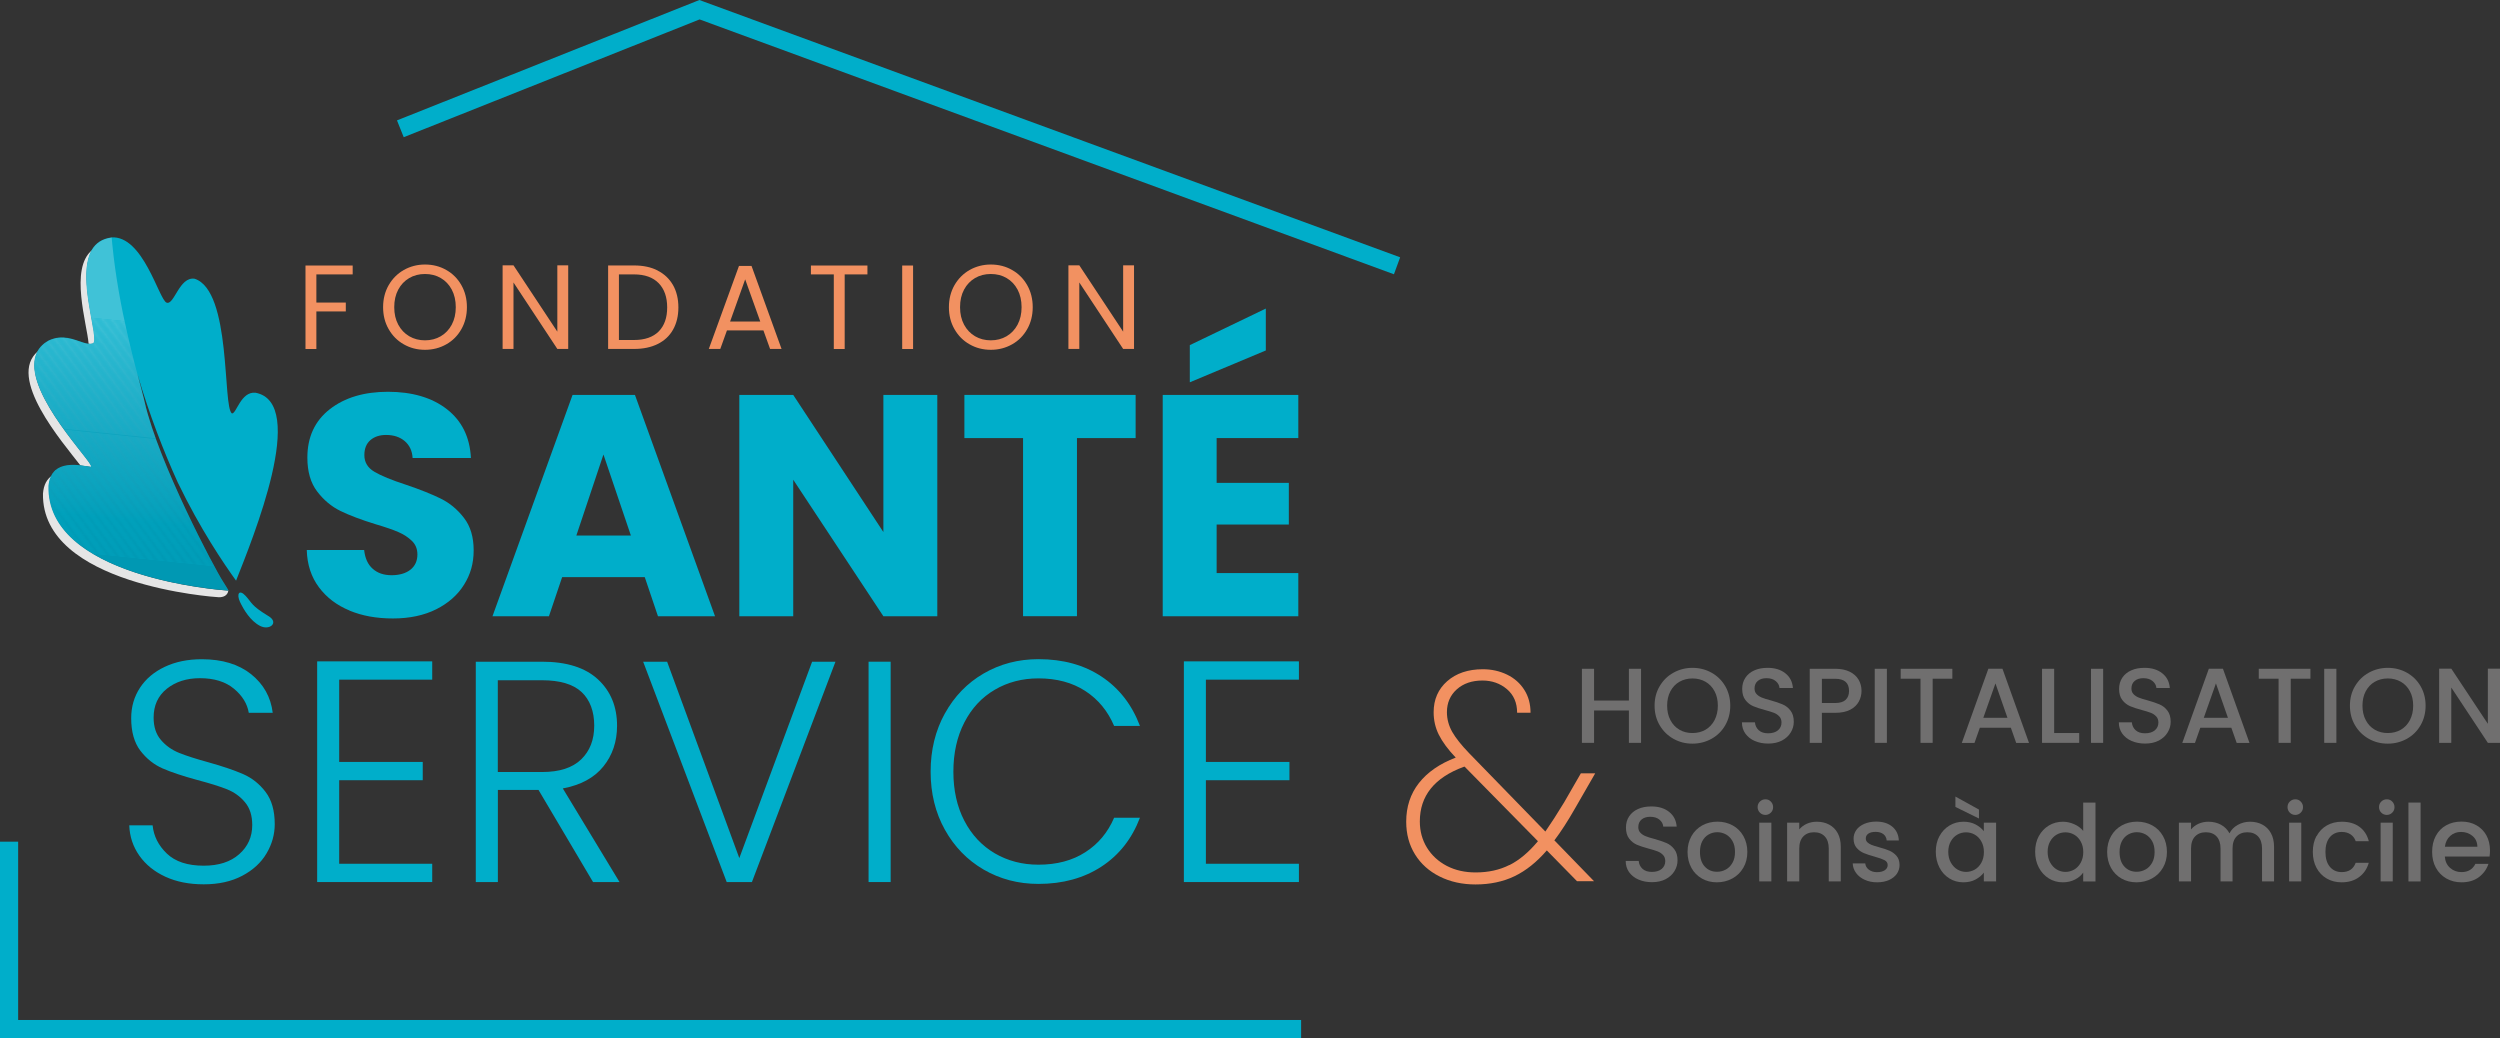 <svg xmlns="http://www.w3.org/2000/svg" xmlns:xlink="http://www.w3.org/1999/xlink" viewBox="0 0 374.64 155.56"><rect x="0" y="0" width="374.64" height="155.56" fill="#333333" stroke="none"/><defs><style>.cls-1{fill:none;}.cls-2{clip-path:url(#clippath);}.cls-3{fill:#f3f5f7;}.cls-4{fill:#f6f8fa;}.cls-5{fill:#f7f9fa;}.cls-6{fill:#f2f4f7;}.cls-7{fill:#f8fafb;}.cls-8{fill:#00576f;}.cls-9{fill:#005870;}.cls-10{fill:#00aeca;}.cls-11{fill:#005b73;}.cls-12{fill:#005b72;}.cls-13{fill:#005a72;}.cls-14{fill:#005d75;}.cls-15{fill:#005f77;}.cls-16{fill:#005e76;}.cls-17{fill:#005c73;}.cls-18{fill:#005c74;}.cls-19{fill:#00637b;}.cls-20{fill:#00657d;}.cls-21{fill:#00657c;}.cls-22{fill:#006077;}.cls-23{fill:#005a71;}.cls-24{fill:#005971;}.cls-25{fill:#006078;}.cls-26{fill:#00647b;}.cls-27{fill:#00647c;}.cls-28{fill:#006179;}.cls-29{fill:#00627a;}.cls-30{fill:#006279;}.cls-31{fill:#03667d;}.cls-32{fill:#688ea2;}.cls-33{fill:#698ea2;}.cls-34{fill:#668da1;}.cls-35{fill:#eef1f4;}.cls-36{fill:#ebeef2;}.cls-37{fill:#f29161;}.cls-38{fill:#eaedf1;}.cls-39{fill:#f4f6f8;}.cls-40{fill:#e6eaef;}.cls-41{fill:#f5f7f9;}.cls-42{fill:#fcfcfd;}.cls-43{fill:#e7ebf0;}.cls-44{fill:#e3e8ed;}.cls-45{fill:#e8ecf1;}.cls-46{fill:#edf0f4;}.cls-47{fill:#e2e7ec;}.cls-48{fill:#fff;}.cls-49{fill:#f0f3f6;}.cls-50{fill:#fefefe;}.cls-51{fill:#fafafc;}.cls-52{fill:#fbfbfc;}.cls-53{fill:#e5eaee;}.cls-54{fill:#e5e5e5;}.cls-55{fill:#eceff3;}.cls-56{fill:#e4e9ee;}.cls-57{fill:#eff2f5;}.cls-58{fill:#fdfdfe;}.cls-59{fill:#7394a7;}.cls-60{fill:#658da1;}.cls-61{fill:#819eb0;}.cls-62{fill:#7e9cae;}.cls-63{fill:#648ca0;}.cls-64{fill:#98aebd;}.cls-65{fill:#6b90a3;}.cls-66{fill:#99afbe;}.cls-67{fill:#7d9bad;}.cls-68{fill:#97adbc;}.cls-69{fill:#6a8fa3;}.cls-70{fill:#7f9dae;}.cls-71{fill:#7c9bad;}.cls-72{fill:#a0b4c2;}.cls-73{fill:#9fb3c1;}.cls-74{fill:#84a0b1;}.cls-75{fill:#93aaba;}.cls-76{fill:#b4c3ce;}.cls-77{fill:#8aa4b4;}.cls-78{fill:#b5c3cf;}.cls-79{fill:#b8c5d0;}.cls-80{fill:#9db2c0;}.cls-81{fill:#8ba5b5;}.cls-82{fill:#9cb1c0;}.cls-83{fill:#8ca5b6;}.cls-84{fill:#91a9b9;}.cls-85{fill:#8fa7b7;}.cls-86{fill:#c2cdd7;}.cls-87{fill:#b3c2cd;}.cls-88{fill:#90a8b8;}.cls-89{fill:#b6c4cf;}.cls-90{fill:#c1ccd6;}.cls-91{fill:#bac7d2;}.cls-92{fill:#317289;}.cls-93{fill:#8da6b6;}.cls-94{fill:#2f7188;}.cls-95{fill:#b9c6d1;}.cls-96{fill:#8ea7b7;}.cls-97{fill:#92aab9;}.cls-98{fill:#85a1b2;}.cls-99{fill:#ced7df;}.cls-100{fill:#cdd6de;}.cls-101{fill:#d2dae2;}.cls-102{fill:#abbbc8;}.cls-103{fill:#a5b7c5;}.cls-104{fill:#a8bac7;}.cls-105{fill:#bfcbd5;}.cls-106{fill:#b1c0cc;}.cls-107{fill:#a6b8c5;}.cls-108{fill:#aebeca;}.cls-109{fill:#adbdc9;}.cls-110{fill:#afbfcb;}.cls-111{fill:#b0bfcb;}.cls-112{fill:#d8dfe5;}.cls-113{fill:#a4b7c4;}.cls-114{fill:#b2c1cd;}.cls-115{fill:#bdc9d4;}.cls-116{fill:#becad4;}.cls-117{fill:#bcc8d3;}.cls-118{fill:#a3b6c3;}.cls-119{fill:#c0ccd6;}.cls-120{fill:#bbc7d2;}.cls-121{fill:#a9bbc7;}.cls-122{fill:#ccd5dd;}.cls-123{fill:#cbd4dd;}.cls-124{fill:#cad3dc;}.cls-125{fill:#d0d8e0;}.cls-126{fill:#c7d1db;}.cls-127{fill:#dde3e9;}.cls-128{fill:#dce2e8;}.cls-129{fill:#d1d9e1;}.cls-130{fill:#cfd7e0;}.cls-131{fill:#c3ced8;}.cls-132{fill:#c4cfd8;}.cls-133{fill:#dbe1e8;}.cls-134{fill:#d9e0e6;}.cls-135{fill:#d6dde4;}.cls-136{fill:#dae0e7;}.cls-137{fill:#d7dee5;}.cls-138{fill:#acbcc9;}.cls-139{fill:#d3dbe3;}.cls-140{fill:#c5d0d9;}.cls-141{fill:#c6d0da;}.cls-142{fill:#e1e6eb;}.cls-143{fill:#e0e5eb;}.cls-144{fill:#c8d2db;}.cls-145{fill:#dee4ea;}.cls-146{fill:#d5dce3;}.cls-147{fill:#a7b9c6;}.cls-148{fill:#12687f;}.cls-149{fill:#0f677f;}.cls-150{fill:#166980;}.cls-151{fill:#246d84;}.cls-152{fill:#1d6b82;}.cls-153{fill:#226c83;}.cls-154{fill:#216c83;}.cls-155{fill:#1f6b82;}.cls-156{fill:#41798f;}.cls-157{fill:#427990;}.cls-158{fill:#3f788f;}.cls-159{fill:#146880;}.cls-160{fill:#06667e;}.cls-161{fill:#1a6a81;}.cls-162{fill:#0a667e;}.cls-163{fill:#0d677e;}.cls-164{fill:#1c6a82;}.cls-165{fill:#35738a;}.cls-166{fill:#36748b;}.cls-167{fill:#437a90;}.cls-168{fill:#447b91;}.cls-169{fill:#186981;}.cls-170{fill:#3d778e;}.cls-171{fill:#3e788e;}.cls-172{fill:#94abbb;}.cls-173{fill:#6d91a4;}.cls-174{fill:#9bb0bf;}.cls-175{fill:#706f6f;}.cls-176{fill:#a1b4c2;}.cls-177{fill:#7194a7;}.cls-178{fill:#7093a6;}.cls-179{fill:#6e92a5;}.cls-180{fill:#a2b5c3;}.cls-181{fill:#96adbc;}.cls-182{fill:#95acbb;}.cls-183{fill:#89a3b4;}.cls-184{fill:#548398;}.cls-185{fill:#457b91;}.cls-186{fill:#528297;}.cls-187{fill:#86a2b3;}.cls-188{fill:#88a2b3;}.cls-189{fill:#9ab0be;}.cls-190{fill:#6f92a6;}.cls-191{fill:#6c90a4;}.cls-192{fill:#809daf;}.cls-193{fill:#628b9f;}.cls-194{fill:#5a869b;}.cls-195{fill:#286e85;}.cls-196{fill:#296f86;}.cls-197{fill:#558398;}.cls-198{fill:#2c7087;}.cls-199{fill:#638b9f;}.cls-200{fill:#497d93;}.cls-201{fill:#477c92;}.cls-202{fill:#2b6f86;}.cls-203{fill:#5b879c;}.cls-204{fill:#37748b;}.cls-205{fill:#307188;}.cls-206{fill:#39758c;}.cls-207{fill:#34738a;}.cls-208{fill:#3a768c;}.cls-209{fill:#276e85;}.cls-210{fill:#3c778d;}.cls-211{fill:#337289;}.cls-212{fill:#59869b;}.cls-213{fill:#58859a;}.cls-214{fill:#57859a;}.cls-215{fill:#568499;}.cls-216{fill:#3b768d;}.cls-217{fill:#83a0b1;}.cls-218{fill:#2d7087;}.cls-219{fill:#4a7e94;}.cls-220{fill:#618a9e;}.cls-221{fill:#487d93;}.cls-222{fill:#5f899d;}.cls-223{fill:#5e889d;}.cls-224{fill:#467c92;}.cls-225{fill:#5c889c;}.cls-226{fill:#4c7f94;}.cls-227{fill:#7495a8;}.cls-228{fill:#7999ab;}.cls-229{fill:#7697a9;}.cls-230{fill:#60899e;}.cls-231{fill:#7898aa;}.cls-232{fill:#4e8095;}.cls-233{fill:#508196;}.cls-234{fill:#4f8096;}.cls-235{fill:#7596a9;}.cls-236{fill:#829fb0;}.cls-237{fill:#7b9aac;}.cls-238{fill:#7797aa;}.cls-239{fill:#256d84;}.cls-240{fill:#518297;}.cls-241{fill:#4d7f95;}.cls-242{isolation:isolate;}.cls-243{mix-blend-mode:multiply;opacity:.25;}</style><clipPath id="clippath"><path class="cls-1" d="M7.57,71.51s-.02,.06-.04,.1c-.07,.17-.13,.35-.17,.55,0,.02-.01,.05-.02,.08-.04,.17-.06,.36-.08,.55-.42,13.6,25.22,15.61,26.89,15.73,.02,0,.05-.01,.08-.01-.24-.41-.49-.83-.78-1.27-1.37-2.1-9.68-17.87-11.76-26.88-.15-.67-.16-.65-.49-1.95-.83-3.23-3.41-12.11-4.36-21.68-.04-.37-.08-.74-.11-1.12-1.41,.18-2.34,.83-2.92,1.78-.02,.03-.03,.06-.05,.09-1.75,3.03-.25,8.91,.23,12.01,.18,1.15,.23,1.92-.1,2.01-.21,.06-.44,.06-.68,.03-.23-.03-.48-.09-.74-.17-1.35-.42-3.08-1.29-5.17-.3-.24,.14-.46,.28-.66,.43-.42,.33-.74,.7-.97,1.11-2.93,5.01,7.07,15.44,7.92,17.14,.08,.17,.09,.26-.02,.24-.36-.04-.93-.15-1.59-.22-1.19-.13-2.65-.11-3.64,.71-.03,.03-.06,.05-.09,.08-.07,.06-.13,.14-.19,.21-.06,.07-.13,.14-.18,.22-.03,.05-.06,.1-.09,.15-.04,.06-.07,.13-.1,.19-.03,.07-.07,.13-.1,.2Z"></path></clipPath></defs><g class="cls-242"><g id="Calque_1"><g><g><path class="cls-175" d="M245.92,100.22v11.1h-1.82v-4.85h-5.22v4.85h-1.82v-11.1h1.82v4.76h5.22v-4.76h1.82Z"></path><path class="cls-175" d="M250.77,110.71c-.87-.49-1.55-1.16-2.06-2.03-.51-.87-.76-1.84-.76-2.93s.25-2.06,.76-2.92c.51-.86,1.19-1.54,2.06-2.02,.87-.48,1.82-.73,2.85-.73s2,.24,2.87,.73,1.55,1.16,2.05,2.02,.75,1.84,.75,2.92-.25,2.06-.75,2.93-1.18,1.54-2.05,2.03c-.87,.48-1.82,.73-2.87,.73s-1.98-.24-2.85-.73Zm4.82-1.36c.57-.34,1.02-.81,1.35-1.44,.32-.62,.49-1.34,.49-2.16s-.16-1.54-.49-2.16c-.33-.62-.78-1.09-1.35-1.42s-1.23-.5-1.96-.5-1.39,.17-1.96,.5-1.02,.8-1.35,1.42c-.33,.62-.49,1.34-.49,2.16s.16,1.54,.49,2.16c.32,.62,.77,1.1,1.35,1.44s1.23,.5,1.96,.5,1.39-.17,1.96-.5Z"></path><path class="cls-175" d="M262.96,111.04c-.6-.26-1.06-.63-1.41-1.11-.34-.48-.51-1.04-.51-1.68h1.95c.04,.48,.23,.87,.57,1.18,.34,.31,.81,.46,1.41,.46s1.12-.15,1.47-.45c.35-.3,.53-.69,.53-1.17,0-.37-.11-.68-.33-.91s-.49-.42-.81-.54c-.33-.13-.78-.27-1.35-.42-.72-.19-1.31-.39-1.76-.58-.45-.2-.84-.5-1.16-.92-.32-.41-.48-.97-.48-1.66,0-.64,.16-1.2,.48-1.68,.32-.48,.77-.85,1.34-1.1,.57-.26,1.24-.38,2-.38,1.07,0,1.96,.27,2.64,.81,.69,.54,1.07,1.28,1.14,2.21h-2.01c-.03-.4-.22-.75-.57-1.04-.35-.29-.81-.43-1.39-.43-.52,0-.95,.13-1.28,.4s-.5,.65-.5,1.15c0,.34,.1,.62,.31,.84,.21,.22,.47,.39,.79,.52,.32,.13,.76,.27,1.31,.41,.73,.2,1.33,.41,1.8,.61s.86,.51,1.18,.93c.33,.42,.49,.98,.49,1.68,0,.56-.15,1.1-.46,1.6-.3,.5-.74,.9-1.32,1.21-.58,.3-1.26,.45-2.05,.45-.75,0-1.42-.13-2.01-.39Z"></path><path class="cls-175" d="M278.56,105.13c-.27,.5-.69,.91-1.28,1.22-.59,.31-1.34,.47-2.25,.47h-2.01v4.5h-1.82v-11.1h3.83c.85,0,1.57,.15,2.16,.44,.59,.29,1.03,.69,1.33,1.19,.29,.5,.44,1.06,.44,1.68,0,.56-.13,1.1-.4,1.6Zm-1.98-.26c.34-.31,.51-.76,.51-1.33,0-1.21-.69-1.82-2.06-1.82h-2.01v3.63h2.01c.69,0,1.21-.16,1.55-.47Z"></path><path class="cls-175" d="M282.76,100.22v11.1h-1.82v-11.1h1.82Z"></path><path class="cls-175" d="M292.57,100.22v1.49h-2.95v9.61h-1.82v-9.61h-2.97v-1.49h7.75Z"></path><path class="cls-175" d="M301.34,109.06h-4.65l-.8,2.27h-1.9l3.98-11.12h2.11l3.98,11.12h-1.92l-.8-2.27Zm-.51-1.49l-1.8-5.16-1.82,5.16h3.63Z"></path><path class="cls-175" d="M307.83,109.85h3.75v1.47h-5.57v-11.1h1.82v9.63Z"></path><path class="cls-175" d="M315.17,100.22v11.1h-1.82v-11.1h1.82Z"></path><path class="cls-175" d="M319.44,111.04c-.6-.26-1.06-.63-1.41-1.11-.34-.48-.51-1.04-.51-1.68h1.95c.04,.48,.23,.87,.57,1.18,.34,.31,.81,.46,1.41,.46s1.12-.15,1.47-.45c.35-.3,.53-.69,.53-1.17,0-.37-.11-.68-.33-.91s-.49-.42-.81-.54c-.33-.13-.78-.27-1.35-.42-.72-.19-1.31-.39-1.76-.58-.45-.2-.84-.5-1.16-.92-.32-.41-.48-.97-.48-1.66,0-.64,.16-1.2,.48-1.68,.32-.48,.77-.85,1.34-1.1,.57-.26,1.24-.38,2-.38,1.07,0,1.96,.27,2.64,.81,.69,.54,1.07,1.28,1.14,2.21h-2.01c-.03-.4-.22-.75-.57-1.04-.35-.29-.81-.43-1.39-.43-.52,0-.95,.13-1.28,.4s-.5,.65-.5,1.15c0,.34,.1,.62,.31,.84,.21,.22,.47,.39,.79,.52,.32,.13,.76,.27,1.31,.41,.73,.2,1.33,.41,1.8,.61s.86,.51,1.18,.93c.33,.42,.49,.98,.49,1.68,0,.56-.15,1.1-.46,1.6-.3,.5-.74,.9-1.32,1.21-.58,.3-1.26,.45-2.05,.45-.75,0-1.42-.13-2.01-.39Z"></path><path class="cls-175" d="M334.38,109.06h-4.65l-.8,2.27h-1.9l3.98-11.12h2.11l3.98,11.12h-1.92l-.8-2.27Zm-.51-1.49l-1.8-5.16-1.82,5.16h3.63Z"></path><path class="cls-175" d="M346.23,100.22v1.49h-2.95v9.61h-1.82v-9.61h-2.97v-1.49h7.75Z"></path><path class="cls-175" d="M350.12,100.22v11.1h-1.82v-11.1h1.82Z"></path><path class="cls-175" d="M354.97,110.71c-.87-.49-1.55-1.16-2.06-2.03-.51-.87-.76-1.84-.76-2.93s.25-2.06,.76-2.92c.51-.86,1.19-1.54,2.06-2.02,.87-.48,1.82-.73,2.85-.73s2,.24,2.87,.73,1.55,1.16,2.05,2.02,.75,1.84,.75,2.92-.25,2.06-.75,2.93-1.18,1.54-2.05,2.03c-.87,.48-1.82,.73-2.87,.73s-1.98-.24-2.85-.73Zm4.82-1.36c.57-.34,1.02-.81,1.35-1.44,.32-.62,.49-1.34,.49-2.16s-.16-1.54-.49-2.16c-.33-.62-.78-1.09-1.35-1.42s-1.23-.5-1.96-.5-1.39,.17-1.96,.5-1.02,.8-1.35,1.42c-.33,.62-.49,1.34-.49,2.16s.16,1.54,.49,2.16c.32,.62,.77,1.1,1.35,1.44s1.23,.5,1.96,.5,1.39-.17,1.96-.5Z"></path><path class="cls-175" d="M374.64,111.32h-1.82l-5.48-8.29v8.29h-1.82v-11.12h1.82l5.48,8.27v-8.27h1.82v11.12Z"></path><path class="cls-175" d="M245.54,131.81c-.6-.26-1.06-.63-1.41-1.11-.34-.48-.51-1.04-.51-1.68h1.95c.04,.48,.23,.87,.57,1.18,.34,.31,.81,.46,1.41,.46s1.12-.15,1.47-.45c.35-.3,.53-.69,.53-1.17,0-.37-.11-.68-.33-.91s-.49-.42-.81-.54c-.33-.13-.78-.27-1.35-.42-.72-.19-1.31-.39-1.76-.58-.45-.2-.84-.5-1.16-.92-.32-.41-.48-.97-.48-1.66,0-.64,.16-1.2,.48-1.68,.32-.48,.77-.85,1.34-1.1,.57-.26,1.24-.38,2-.38,1.07,0,1.96,.27,2.64,.81,.69,.54,1.07,1.28,1.14,2.21h-2.01c-.03-.4-.22-.75-.57-1.04-.35-.29-.81-.43-1.39-.43-.52,0-.95,.13-1.28,.4s-.5,.65-.5,1.15c0,.34,.1,.62,.31,.84,.21,.22,.47,.39,.79,.52,.32,.13,.76,.27,1.31,.41,.73,.2,1.33,.41,1.8,.61s.86,.51,1.18,.93c.33,.42,.49,.98,.49,1.68,0,.56-.15,1.1-.46,1.6-.3,.5-.74,.9-1.32,1.21-.58,.3-1.26,.45-2.05,.45-.75,0-1.42-.13-2.01-.39Z"></path><path class="cls-175" d="M255.05,131.66c-.67-.38-1.2-.91-1.58-1.6-.38-.69-.58-1.48-.58-2.39s.2-1.69,.59-2.38c.39-.69,.93-1.22,1.61-1.6,.68-.37,1.44-.56,2.28-.56s1.6,.19,2.28,.56c.68,.37,1.22,.91,1.61,1.6,.39,.69,.59,1.49,.59,2.38s-.2,1.69-.61,2.38c-.4,.69-.96,1.23-1.65,1.6-.7,.38-1.47,.57-2.31,.57s-1.58-.19-2.25-.57Zm3.57-1.35c.41-.22,.74-.56,1-1.01,.26-.45,.38-.99,.38-1.63s-.12-1.18-.37-1.62-.57-.77-.97-1c-.41-.22-.84-.34-1.31-.34s-.9,.11-1.3,.34-.72,.56-.95,1c-.23,.44-.35,.98-.35,1.62,0,.95,.24,1.68,.73,2.2,.48,.52,1.09,.77,1.83,.77,.47,0,.91-.11,1.32-.34Z"></path><path class="cls-175" d="M263.73,121.78c-.22-.22-.34-.5-.34-.83s.11-.61,.34-.83c.22-.22,.5-.34,.83-.34s.59,.11,.81,.34,.34,.5,.34,.83-.11,.61-.34,.83c-.22,.22-.5,.34-.81,.34s-.61-.11-.83-.34Zm1.72,1.5v8.8h-1.82v-8.8h1.82Z"></path><path class="cls-175" d="M274.1,123.57c.55,.29,.98,.71,1.29,1.28,.31,.56,.46,1.25,.46,2.04v5.19h-1.8v-4.92c0-.79-.2-1.39-.59-1.81-.39-.42-.93-.63-1.61-.63s-1.22,.21-1.62,.63c-.4,.42-.6,1.02-.6,1.81v4.92h-1.82v-8.8h1.82v1.01c.3-.36,.68-.64,1.14-.85,.46-.2,.96-.3,1.48-.3,.69,0,1.31,.14,1.86,.43Z"></path><path class="cls-175" d="M279.45,131.85c-.55-.25-.98-.59-1.3-1.02s-.49-.91-.51-1.44h1.88c.03,.37,.21,.68,.53,.93,.33,.25,.73,.38,1.22,.38s.91-.1,1.19-.3c.28-.2,.42-.45,.42-.76,0-.33-.16-.58-.47-.74-.31-.16-.81-.34-1.49-.53-.66-.18-1.2-.36-1.61-.53s-.77-.43-1.08-.78c-.3-.35-.46-.81-.46-1.39,0-.47,.14-.9,.41-1.29s.67-.69,1.19-.92c.52-.22,1.11-.34,1.78-.34,1,0,1.81,.25,2.42,.76,.61,.51,.94,1.2,.98,2.07h-1.82c-.03-.39-.19-.71-.48-.94-.29-.23-.68-.35-1.17-.35s-.85,.09-1.1,.27c-.26,.18-.38,.42-.38,.72,0,.23,.08,.43,.26,.59,.17,.16,.38,.28,.62,.38,.24,.09,.61,.21,1.09,.34,.64,.17,1.16,.34,1.57,.52,.41,.18,.76,.43,1.06,.77s.45,.79,.46,1.36c0,.5-.14,.95-.41,1.34-.28,.39-.67,.7-1.17,.93-.51,.22-1.1,.34-1.78,.34s-1.31-.12-1.86-.38Z"></path><path class="cls-175" d="M290.64,125.3c.37-.68,.87-1.21,1.5-1.59,.63-.38,1.33-.57,2.1-.57,.69,0,1.3,.14,1.81,.41,.52,.27,.93,.61,1.24,1.01v-1.28h1.84v8.8h-1.84v-1.31c-.31,.41-.73,.76-1.26,1.04s-1.14,.41-1.82,.41c-.76,0-1.45-.19-2.08-.58s-1.13-.93-1.49-1.63-.55-1.49-.55-2.37,.18-1.67,.55-2.35Zm6.28,.8c-.25-.45-.58-.79-.98-1.02-.4-.23-.84-.35-1.31-.35s-.91,.11-1.31,.34c-.4,.23-.73,.56-.98,1.01-.25,.44-.38,.97-.38,1.57s.12,1.14,.38,1.6,.58,.81,.99,1.05c.41,.24,.84,.36,1.3,.36s.9-.12,1.31-.35c.4-.23,.73-.58,.98-1.03,.25-.45,.38-.98,.38-1.59s-.12-1.13-.38-1.58Zm-.36-4.78v1.34l-3.53-1.74v-1.55l3.53,1.95Z"></path><path class="cls-175" d="M305.53,125.3c.37-.68,.87-1.21,1.5-1.59,.63-.38,1.34-.57,2.12-.57,.57,0,1.14,.13,1.7,.38,.56,.25,1,.58,1.33,1v-4.25h1.84v11.82h-1.84v-1.33c-.3,.43-.71,.78-1.24,1.05s-1.13,.41-1.81,.41c-.77,0-1.47-.19-2.1-.58-.63-.39-1.13-.93-1.5-1.63s-.55-1.49-.55-2.37,.18-1.67,.55-2.35Zm6.28,.8c-.25-.45-.58-.79-.98-1.02-.4-.23-.84-.35-1.31-.35s-.91,.11-1.31,.34c-.4,.23-.73,.56-.98,1.01-.25,.44-.38,.97-.38,1.57s.12,1.14,.38,1.6,.58,.81,.99,1.05c.41,.24,.84,.36,1.3,.36s.9-.12,1.31-.35c.4-.23,.73-.58,.98-1.03,.25-.45,.38-.98,.38-1.59s-.12-1.13-.38-1.58Z"></path><path class="cls-175" d="M317.93,131.66c-.67-.38-1.2-.91-1.58-1.6-.38-.69-.58-1.48-.58-2.39s.2-1.69,.59-2.38c.39-.69,.93-1.22,1.61-1.6,.68-.37,1.44-.56,2.28-.56s1.6,.19,2.28,.56c.68,.37,1.22,.91,1.61,1.6,.39,.69,.59,1.49,.59,2.38s-.2,1.69-.61,2.38c-.4,.69-.96,1.23-1.65,1.6-.7,.38-1.47,.57-2.31,.57s-1.58-.19-2.25-.57Zm3.57-1.35c.41-.22,.74-.56,1-1.01,.26-.45,.38-.99,.38-1.63s-.12-1.18-.37-1.62-.57-.77-.97-1c-.41-.22-.84-.34-1.31-.34s-.9,.11-1.3,.34-.72,.56-.95,1c-.23,.44-.35,.98-.35,1.62,0,.95,.24,1.68,.73,2.2,.48,.52,1.09,.77,1.83,.77,.47,0,.91-.11,1.32-.34Z"></path><path class="cls-175" d="M339.02,123.57c.55,.29,.98,.71,1.29,1.28,.31,.56,.47,1.25,.47,2.04v5.19h-1.8v-4.92c0-.79-.2-1.39-.59-1.81-.39-.42-.93-.63-1.61-.63s-1.22,.21-1.62,.63c-.4,.42-.6,1.02-.6,1.81v4.92h-1.8v-4.92c0-.79-.2-1.39-.59-1.81-.39-.42-.93-.63-1.61-.63s-1.22,.21-1.62,.63c-.4,.42-.6,1.02-.6,1.81v4.92h-1.82v-8.8h1.82v1.01c.3-.36,.68-.64,1.13-.85,.46-.2,.95-.3,1.47-.3,.7,0,1.33,.15,1.88,.45,.55,.3,.98,.73,1.28,1.29,.27-.53,.68-.96,1.25-1.27,.56-.31,1.17-.47,1.82-.47,.69,0,1.31,.14,1.86,.43Z"></path><path class="cls-175" d="M343.14,121.78c-.22-.22-.34-.5-.34-.83s.11-.61,.34-.83c.22-.22,.5-.34,.83-.34s.59,.11,.81,.34,.34,.5,.34,.83-.11,.61-.34,.83c-.22,.22-.5,.34-.81,.34s-.61-.11-.83-.34Zm1.72,1.5v8.8h-1.82v-8.8h1.82Z"></path><path class="cls-175" d="M347.16,125.29c.37-.69,.88-1.22,1.53-1.59s1.4-.56,2.24-.56c1.06,0,1.95,.25,2.64,.76,.7,.51,1.17,1.23,1.41,2.16h-1.96c-.16-.44-.41-.78-.77-1.02-.35-.24-.79-.37-1.33-.37-.74,0-1.34,.26-1.78,.79-.44,.53-.66,1.26-.66,2.21s.22,1.69,.66,2.22c.44,.53,1.04,.8,1.78,.8,1.05,0,1.75-.46,2.09-1.39h1.96c-.25,.89-.73,1.61-1.44,2.13-.7,.53-1.58,.79-2.62,.79-.84,0-1.59-.19-2.24-.57-.65-.38-1.16-.91-1.53-1.6-.37-.69-.55-1.48-.55-2.39s.18-1.7,.55-2.39Z"></path><path class="cls-175" d="M356.85,121.78c-.22-.22-.34-.5-.34-.83s.11-.61,.34-.83c.22-.22,.5-.34,.83-.34s.59,.11,.81,.34,.34,.5,.34,.83-.11,.61-.34,.83c-.22,.22-.5,.34-.81,.34s-.61-.11-.83-.34Zm1.72,1.5v8.8h-1.82v-8.8h1.82Z"></path><path class="cls-175" d="M362.74,120.27v11.82h-1.82v-11.82h1.82Z"></path><path class="cls-175" d="M373.09,128.36h-6.72c.05,.7,.31,1.27,.78,1.69s1.04,.64,1.72,.64c.98,0,1.67-.41,2.08-1.23h1.96c-.27,.81-.75,1.47-1.44,1.99-.7,.52-1.56,.77-2.6,.77-.84,0-1.59-.19-2.26-.57-.67-.38-1.19-.91-1.57-1.6-.38-.69-.57-1.48-.57-2.39s.18-1.7,.55-2.39c.37-.69,.88-1.22,1.55-1.59,.67-.37,1.43-.56,2.29-.56s1.57,.18,2.22,.54c.65,.36,1.16,.87,1.52,1.52,.36,.66,.54,1.41,.54,2.26,0,.33-.02,.63-.06,.89Zm-1.84-1.47c-.01-.67-.25-1.21-.72-1.61-.47-.4-1.05-.61-1.74-.61-.63,0-1.17,.2-1.61,.6-.45,.4-.71,.94-.8,1.62h4.87Z"></path></g><path class="cls-37" d="M232.97,125.97l5.9,6.08h-2.55l-4.52-4.61c-1.52,1.76-3.14,3.05-4.85,3.87s-3.66,1.23-5.84,1.23c-2,0-3.79-.4-5.37-1.19-1.58-.79-2.81-1.89-3.69-3.31-.88-1.42-1.32-3.05-1.32-4.9,0-2.24,.63-4.17,1.9-5.79,1.27-1.62,3.11-2.9,5.52-3.82-1.16-1.22-2-2.36-2.53-3.42s-.78-2.18-.78-3.38c0-1.91,.68-3.46,2.03-4.65,1.36-1.19,3.14-1.79,5.34-1.79,1.31,0,2.52,.27,3.62,.8s1.97,1.3,2.59,2.28c.63,.98,.94,2.13,.94,3.44h-2.01c0-1.49-.51-2.67-1.52-3.53s-2.24-1.3-3.67-1.3c-1.58,0-2.86,.44-3.85,1.32-.98,.88-1.48,2.02-1.48,3.42,0,1.04,.27,2.03,.8,2.97,.54,.94,1.39,2,2.55,3.2l11.4,11.72c.83-1.19,1.77-2.65,2.82-4.38l2.5-4.34h2.15l-3.04,5.28c-1.07,1.88-2.1,3.47-3.09,4.78Zm-6.77,3.67c1.48-.74,2.9-1.94,4.27-3.58l-11-11.18-.13,.04c-4.38,1.61-6.57,4.34-6.57,8.18,0,1.46,.36,2.77,1.07,3.93,.72,1.16,1.71,2.07,2.97,2.73,1.27,.66,2.71,.98,4.32,.98,1.91,0,3.6-.37,5.07-1.12Z"></path></g><polygon class="cls-10" points="194.98 155.56 0 155.56 0 126.13 2.72 126.13 2.72 152.85 194.98 152.85 194.98 155.56"></polygon><g><path class="cls-37" d="M52.85,39.79v1.33h-5.44v4.22h4.41v1.33h-4.41v5.63h-1.63v-12.51h7.07Z"></path><path class="cls-37" d="M60.51,51.6c-.96-.54-1.71-1.3-2.27-2.28-.56-.98-.83-2.07-.83-3.29s.28-2.32,.83-3.29c.56-.97,1.31-1.73,2.27-2.28,.96-.54,2.02-.82,3.18-.82s2.24,.27,3.19,.82c.96,.54,1.71,1.3,2.26,2.27,.55,.97,.83,2.07,.83,3.3s-.28,2.33-.83,3.3c-.55,.97-1.3,1.73-2.26,2.27-.96,.54-2.02,.82-3.19,.82s-2.22-.27-3.18-.82Zm5.54-1.21c.7-.41,1.25-.99,1.65-1.74,.4-.75,.6-1.63,.6-2.62s-.2-1.88-.6-2.63c-.4-.75-.95-1.33-1.64-1.73-.69-.41-1.48-.61-2.37-.61s-1.67,.2-2.37,.61c-.69,.41-1.24,.98-1.64,1.73-.4,.75-.6,1.62-.6,2.63s.2,1.87,.6,2.62c.4,.75,.95,1.33,1.65,1.74,.7,.41,1.49,.61,2.36,.61s1.66-.2,2.36-.61Z"></path><path class="cls-37" d="M85.15,52.29h-1.63l-6.57-9.96v9.96h-1.63v-12.53h1.63l6.57,9.94v-9.94h1.63v12.53Z"></path><path class="cls-37" d="M98.56,40.55c1,.51,1.76,1.24,2.3,2.18,.53,.94,.8,2.06,.8,3.34s-.27,2.39-.8,3.33c-.53,.94-1.3,1.66-2.3,2.15-1,.5-2.18,.74-3.54,.74h-3.89v-12.51h3.89c1.36,0,2.55,.25,3.54,.76Zm.15,9.12c.85-.86,1.27-2.05,1.27-3.6s-.43-2.77-1.28-3.64c-.86-.87-2.08-1.31-3.69-1.31h-2.26v9.83h2.26c1.62,0,2.85-.43,3.7-1.28Z"></path><path class="cls-37" d="M114.4,49.51h-5.46l-1,2.78h-1.72l4.52-12.44h1.88l4.5,12.44h-1.72l-1-2.78Zm-.47-1.33l-2.26-6.32-2.26,6.32h4.52Z"></path><path class="cls-37" d="M129.99,39.79v1.33h-3.41v11.18h-1.63v-11.18h-3.43v-1.33h8.47Z"></path><path class="cls-37" d="M136.83,39.79v12.51h-1.63v-12.51h1.63Z"></path><path class="cls-37" d="M145.3,51.6c-.96-.54-1.71-1.3-2.27-2.28-.56-.98-.83-2.07-.83-3.29s.28-2.32,.83-3.29c.56-.97,1.31-1.73,2.27-2.28,.96-.54,2.02-.82,3.18-.82s2.24,.27,3.19,.82c.96,.54,1.71,1.3,2.26,2.27,.55,.97,.83,2.07,.83,3.3s-.28,2.33-.83,3.3c-.55,.97-1.3,1.73-2.26,2.27-.96,.54-2.02,.82-3.19,.82s-2.22-.27-3.18-.82Zm5.54-1.21c.7-.41,1.25-.99,1.65-1.74,.4-.75,.6-1.63,.6-2.62s-.2-1.88-.6-2.63c-.4-.75-.95-1.33-1.64-1.73-.69-.41-1.48-.61-2.37-.61s-1.67,.2-2.37,.61c-.69,.41-1.24,.98-1.64,1.73-.4,.75-.6,1.62-.6,2.63s.2,1.87,.6,2.62c.4,.75,.95,1.33,1.65,1.74s1.49,.61,2.36,.61,1.66-.2,2.36-.61Z"></path><path class="cls-37" d="M169.94,52.29h-1.63l-6.57-9.96v9.96h-1.63v-12.53h1.63l6.57,9.94v-9.94h1.63v12.53Z"></path></g><g><path class="cls-10" d="M52.4,91.5c-1.92-.79-3.46-1.95-4.61-3.5-1.15-1.54-1.76-3.4-1.82-5.58h8.6c.13,1.23,.55,2.17,1.28,2.81,.72,.65,1.67,.97,2.83,.97s2.14-.28,2.83-.83c.69-.55,1.04-1.31,1.04-2.29,0-.82-.28-1.5-.83-2.03-.55-.53-1.23-.98-2.03-1.32-.8-.35-1.94-.74-3.43-1.18-2.14-.66-3.89-1.32-5.24-1.98-1.35-.66-2.52-1.64-3.5-2.93-.98-1.29-1.46-2.98-1.46-5.06,0-3.09,1.12-5.5,3.35-7.25,2.24-1.75,5.15-2.62,8.74-2.62s6.6,.87,8.83,2.62c2.24,1.75,3.43,4.18,3.59,7.3h-8.74c-.06-1.07-.46-1.91-1.18-2.53-.72-.61-1.65-.92-2.79-.92-.98,0-1.76,.26-2.36,.78-.6,.52-.9,1.27-.9,2.24,0,1.07,.5,1.91,1.51,2.5,1.01,.6,2.58,1.24,4.72,1.94,2.14,.72,3.88,1.42,5.22,2.08,1.34,.66,2.5,1.62,3.47,2.88,.98,1.26,1.46,2.88,1.46,4.87s-.48,3.61-1.44,5.15c-.96,1.54-2.35,2.77-4.18,3.69-1.83,.91-3.99,1.37-6.47,1.37s-4.6-.39-6.52-1.18Z"></path><path class="cls-10" d="M96.62,86.49h-12.38l-1.98,5.86h-8.46l12-33.17h9.35l12,33.17h-8.55l-1.98-5.86Zm-2.08-6.24l-4.11-12.14-4.06,12.14h8.17Z"></path><path class="cls-10" d="M140.46,92.35h-8.08l-13.51-20.46v20.46h-8.08V59.18h8.08l13.51,20.55v-20.55h8.08v33.17Z"></path><path class="cls-10" d="M170.18,59.18v6.47h-8.79v26.69h-8.08v-26.69h-8.79v-6.47h25.65Z"></path><path class="cls-10" d="M182.32,65.65v6.71h10.82v6.24h-10.82v7.28h12.24v6.47h-20.32V59.18h20.32v6.47h-12.24Zm7.37-13.13l-11.39,4.77v-5.57l11.39-5.48v6.28Z"></path></g><g><path class="cls-10" d="M24.78,131.38c-1.65-.76-2.95-1.81-3.9-3.16-.95-1.35-1.45-2.87-1.51-4.54h3.5c.16,1.61,.87,3.02,2.13,4.23,1.26,1.21,3.1,1.82,5.53,1.82,2.24,0,4.01-.57,5.31-1.72,1.31-1.15,1.96-2.61,1.96-4.37,0-1.42-.36-2.56-1.09-3.42-.72-.87-1.62-1.51-2.69-1.94-1.07-.43-2.55-.89-4.44-1.39-2.2-.6-3.95-1.18-5.24-1.75-1.29-.57-2.39-1.45-3.31-2.65-.91-1.2-1.37-2.82-1.37-4.87,0-1.7,.44-3.22,1.32-4.56,.88-1.34,2.13-2.39,3.73-3.14,1.61-.76,3.45-1.13,5.53-1.13,3.06,0,5.52,.75,7.39,2.24,1.87,1.5,2.95,3.43,3.24,5.79h-3.59c-.22-1.35-.96-2.56-2.22-3.61-1.26-1.05-2.96-1.58-5.1-1.58-1.98,0-3.64,.53-4.96,1.58-1.32,1.06-1.98,2.5-1.98,4.32,0,1.39,.36,2.5,1.09,3.35,.72,.85,1.63,1.5,2.72,1.94,1.09,.44,2.56,.91,4.42,1.42,2.14,.6,3.87,1.19,5.2,1.77,1.32,.58,2.44,1.47,3.35,2.67,.91,1.2,1.37,2.8,1.37,4.82,0,1.54-.41,3.01-1.23,4.39-.82,1.39-2.03,2.5-3.64,3.35-1.61,.85-3.53,1.28-5.76,1.28s-4.09-.38-5.74-1.13Z"></path><path class="cls-10" d="M50.83,101.85v12.33h12.52v2.74h-12.52v12.52h13.94v2.74h-17.24v-33.07h17.24v2.74h-13.94Z"></path><path class="cls-10" d="M88.87,132.18l-8.17-13.8h-6.09v13.8h-3.31v-33.02h9.92c3.68,0,6.48,.88,8.39,2.65,1.9,1.76,2.86,4.08,2.86,6.94,0,2.39-.69,4.43-2.06,6.12-1.37,1.69-3.39,2.78-6.07,3.28l8.5,14.03h-3.97Zm-14.27-16.49h6.66c2.58,0,4.53-.63,5.83-1.89,1.31-1.26,1.96-2.95,1.96-5.06s-.63-3.85-1.89-5.03c-1.26-1.18-3.24-1.77-5.95-1.77h-6.61v13.75Z"></path><path class="cls-10" d="M125.2,99.16l-12.52,33.02h-3.78l-12.52-33.02h3.59l10.82,29.43,10.91-29.43h3.5Z"></path><path class="cls-10" d="M133.47,99.16v33.02h-3.31v-33.02h3.31Z"></path><path class="cls-10" d="M141.59,106.93c1.42-2.57,3.35-4.57,5.81-6,2.46-1.43,5.2-2.15,8.22-2.15,3.69,0,6.84,.87,9.47,2.62,2.63,1.75,4.54,4.21,5.74,7.39h-3.87c-.95-2.24-2.39-3.98-4.32-5.24-1.94-1.26-4.28-1.89-7.02-1.89-2.43,0-4.61,.57-6.54,1.7-1.94,1.13-3.46,2.76-4.56,4.89-1.1,2.13-1.65,4.59-1.65,7.39s.55,5.26,1.65,7.37c1.1,2.11,2.62,3.73,4.56,4.87,1.94,1.13,4.12,1.7,6.54,1.7,2.74,0,5.08-.62,7.02-1.87,1.94-1.24,3.38-2.97,4.32-5.17h3.87c-1.2,3.15-3.12,5.59-5.76,7.32-2.65,1.73-5.8,2.6-9.45,2.6-3.02,0-5.76-.72-8.22-2.15-2.46-1.43-4.39-3.43-5.81-5.98-1.42-2.55-2.13-5.45-2.13-8.69s.71-6.15,2.13-8.72Z"></path><path class="cls-10" d="M180.71,101.85v12.33h12.52v2.74h-12.52v12.52h13.94v2.74h-17.24v-33.07h17.24v2.74h-13.94Z"></path></g><path class="cls-54" d="M34.14,88.49l-.44-.03s-26.61-1.81-26.35-15.54c0-.06,.02-.1,.02-.16,0-.05,0-.09,0-.13,.02-.15,.05-.28,.08-.42,0-.02,0-.05,.02-.08,.05-.2,.1-.38,.17-.55,.01-.03,.02-.07,.04-.1,.02-.06,.05-.12,.07-.17-.69,.48-1.2,1.29-1.31,2.65-.26,13.72,25.73,15.52,26.36,15.54,.63,.01,1.31-.22,1.42-1.01h-.09Z"></path><path class="cls-54" d="M14.05,49.48c-.49-3.1-2.01-8.98-.23-12.01-3.44,2.74-.76,11.13-.54,14.06,.24,.03,.47,.03,.68-.03,.32-.09,.28-.86,.1-2.01Z"></path><path class="cls-54" d="M13.66,69.73c-.86-1.7-10.9-12.08-7.94-17.12-4.79,3.94,3.64,13.65,6.33,17.14,.66,.07,1.23,.19,1.59,.23,.11,.01,.11-.08,.02-.24Z"></path><path class="cls-10" d="M35.37,87.03c2.53-6.41,10.84-26.69,2.91-28.18-2.19-.2-2.85,3.16-3.52,3.11-1.43-.93-.03-18.4-5.6-20.19-2.3-.35-3.05,4.02-4.2,3.58-1.15-.45-3.51-10.17-8.32-9.77,0,0,0,0,0,.01-1.36,.19-2.27,.84-2.84,1.77-.02,.03-.03,.06-.05,.09-1.75,3.03-.25,8.91,.23,12.01,.18,1.15,.23,1.92-.1,2.01-.21,.06-.44,.06-.68,.03-.23-.03-.48-.09-.74-.18-1.35-.42-3.08-1.29-5.17-.3-.24,.14-.46,.28-.66,.43-.42,.33-.74,.7-.97,1.11-2.93,5.01,7.07,15.44,7.92,17.14,.08,.17,.09,.26-.02,.24-.36-.04-.93-.15-1.59-.22-1.19-.13-2.65-.11-3.64,.71-.03,.03-.06,.05-.09,.08-.07,.06-.13,.14-.19,.21-.06,.07-.13,.14-.18,.22-.03,.05-.06,.1-.09,.15-.04,.06-.07,.13-.1,.19-.03,.07-.07,.13-.1,.2-.01,.03-.02,.06-.04,.1-.07,.17-.13,.35-.17,.55,0,.02-.01,.05-.02,.08-.04,.17-.06,.36-.08,.55-.42,13.6,25.22,15.61,26.89,15.73,.02,0,.05-.01,.08-.01-.24-.41-.49-.83-.78-1.27-1.37-2.1-9.68-17.87-11.76-26.88-.15-.67-.16-.65-.49-1.95-.16-.6-.37-1.4-.63-2.37,1.81,6.17,3.97,11.69,6.07,16.31,3.36,6.96,6.88,12.13,8.73,14.7Z"></path><g class="cls-243"><g class="cls-2"><polygon class="cls-8" points="2.74 81.78 34.23 85.04 34.23 88.51 2.74 88.51 2.74 81.78"></polygon><polygon class="cls-8" points="2.74 81.64 34.23 84.91 34.23 85.04 2.74 81.78 2.74 81.64"></polygon><polygon class="cls-8" points="2.74 81.51 34.23 84.77 34.23 84.91 2.74 81.64 2.74 81.51"></polygon><polygon class="cls-8" points="2.74 81.37 34.23 84.63 34.23 84.77 2.74 81.51 2.74 81.37"></polygon><polygon class="cls-8" points="2.74 81.23 34.23 84.49 34.23 84.63 2.74 81.37 2.74 81.23"></polygon><polygon class="cls-9" points="2.74 81.09 34.23 84.35 34.23 84.49 2.74 81.23 2.74 81.09"></polygon><polygon class="cls-9" points="2.74 80.95 34.23 84.21 34.23 84.35 2.74 81.09 2.74 80.95"></polygon><polygon class="cls-9" points="2.74 80.81 34.23 84.08 34.23 84.21 2.74 80.95 2.74 80.81"></polygon><polygon class="cls-24" points="2.74 80.68 34.23 83.94 34.23 84.08 2.74 80.81 2.74 80.68"></polygon><polygon class="cls-24" points="2.74 80.54 34.23 83.8 34.23 83.94 2.74 80.68 2.74 80.54"></polygon><polygon class="cls-24" points="2.74 80.4 34.23 83.66 34.23 83.8 2.74 80.54 2.74 80.4"></polygon><polygon class="cls-23" points="2.74 80.26 34.23 83.52 34.23 83.66 2.74 80.4 2.74 80.26"></polygon><polygon class="cls-13" points="2.74 80.12 34.23 83.38 34.23 83.52 2.74 80.26 2.74 80.12"></polygon><polygon class="cls-13" points="2.74 79.98 34.23 83.25 34.23 83.38 2.74 80.12 2.74 79.98"></polygon><polygon class="cls-12" points="2.74 79.85 34.23 83.11 34.23 83.25 2.74 79.98 2.74 79.85"></polygon><polygon class="cls-11" points="2.74 79.71 34.23 82.97 34.23 83.11 2.74 79.85 2.74 79.71"></polygon><polygon class="cls-11" points="2.74 79.57 34.23 82.83 34.23 82.97 2.74 79.71 2.74 79.57"></polygon><polygon class="cls-17" points="2.74 79.43 34.23 82.69 34.23 82.83 2.74 79.57 2.74 79.43"></polygon><polygon class="cls-18" points="2.74 79.29 34.23 82.55 34.23 82.69 2.74 79.43 2.74 79.29"></polygon><polygon class="cls-18" points="2.74 79.15 34.23 82.41 34.23 82.55 2.74 79.29 2.74 79.15"></polygon><polygon class="cls-14" points="2.74 79.02 34.23 82.28 34.23 82.41 2.74 79.15 2.74 79.02"></polygon><polygon class="cls-14" points="2.74 78.88 34.23 82.14 34.23 82.28 2.74 79.02 2.74 78.88"></polygon><polygon class="cls-14" points="2.74 78.74 34.23 82 34.23 82.14 2.74 78.88 2.74 78.74"></polygon><polygon class="cls-16" points="2.74 78.6 34.23 81.86 34.23 82 2.74 78.74 2.74 78.6"></polygon><polygon class="cls-16" points="2.74 78.46 34.23 81.72 34.23 81.86 2.74 78.6 2.74 78.46"></polygon><polygon class="cls-16" points="2.74 78.32 34.23 81.58 34.23 81.72 2.74 78.46 2.74 78.32"></polygon><polygon class="cls-15" points="2.74 78.18 34.23 81.45 34.23 81.58 2.74 78.32 2.74 78.18"></polygon><polygon class="cls-15" points="2.74 78.05 34.23 81.31 34.23 81.45 2.74 78.18 2.74 78.05"></polygon><polygon class="cls-22" points="2.74 77.91 34.23 81.17 34.23 81.31 2.74 78.05 2.74 77.91"></polygon><polygon class="cls-25" points="2.74 77.77 34.23 81.03 34.23 81.17 2.74 77.91 2.74 77.77"></polygon><polygon class="cls-25" points="2.74 77.63 34.23 80.89 34.23 81.03 2.74 77.77 2.74 77.63"></polygon><polygon class="cls-28" points="2.74 77.49 34.23 80.75 34.23 80.89 2.74 77.63 2.74 77.49"></polygon><polygon class="cls-28" points="2.74 77.35 34.23 80.62 34.23 80.75 2.74 77.49 2.74 77.35"></polygon><polygon class="cls-30" points="2.74 77.22 34.23 80.48 34.23 80.62 2.74 77.35 2.74 77.22"></polygon><polygon class="cls-29" points="2.74 77.08 34.23 80.34 34.23 80.48 2.74 77.22 2.74 77.08"></polygon><polygon class="cls-29" points="2.74 76.94 34.23 80.2 34.23 80.34 2.74 77.08 2.74 76.94"></polygon><polygon class="cls-19" points="2.74 76.8 34.23 80.06 34.23 80.2 2.74 76.94 2.74 76.8"></polygon><polygon class="cls-19" points="2.74 76.66 34.23 79.92 34.23 80.06 2.74 76.8 2.74 76.66"></polygon><polygon class="cls-26" points="2.74 76.52 34.23 79.79 34.23 79.92 2.74 76.66 2.74 76.52"></polygon><polygon class="cls-27" points="2.74 76.39 34.23 79.65 34.23 79.79 2.74 76.52 2.74 76.39"></polygon><polygon class="cls-21" points="2.74 76.25 34.23 79.51 34.23 79.65 2.74 76.39 2.74 76.25"></polygon><polygon class="cls-20" points="2.74 76.11 34.23 79.37 34.23 79.51 2.74 76.25 2.74 76.11"></polygon><polygon class="cls-31" points="2.74 75.97 34.23 79.23 34.23 79.37 2.74 76.11 2.74 75.97"></polygon><polygon class="cls-160" points="2.74 75.83 34.23 79.09 34.23 79.23 2.74 75.97 2.74 75.83"></polygon><polygon class="cls-162" points="2.74 75.69 34.23 78.96 34.23 79.09 2.74 75.83 2.74 75.69"></polygon><polygon class="cls-163" points="2.74 75.56 34.23 78.82 34.23 78.96 2.74 75.69 2.74 75.56"></polygon><polygon class="cls-149" points="2.74 75.42 34.23 78.68 34.23 78.82 2.74 75.56 2.74 75.42"></polygon><polygon class="cls-148" points="2.74 75.28 34.23 78.54 34.23 78.68 2.74 75.42 2.74 75.28"></polygon><polygon class="cls-159" points="2.74 75.14 34.23 78.4 34.23 78.54 2.74 75.28 2.74 75.14"></polygon><polygon class="cls-150" points="2.74 75 34.23 78.26 34.23 78.4 2.74 75.14 2.74 75"></polygon><polygon class="cls-169" points="2.74 74.86 34.23 78.13 34.23 78.26 2.74 75 2.74 74.86"></polygon><polygon class="cls-161" points="2.74 74.73 34.23 77.99 34.23 78.13 2.74 74.86 2.74 74.73"></polygon><polygon class="cls-164" points="2.74 74.59 34.23 77.85 34.23 77.99 2.74 74.73 2.74 74.59"></polygon><polygon class="cls-152" points="2.74 74.45 34.23 77.71 34.23 77.85 2.74 74.59 2.74 74.45"></polygon><polygon class="cls-155" points="2.74 74.31 34.23 77.57 34.23 77.71 2.74 74.45 2.74 74.31"></polygon><polygon class="cls-154" points="2.74 74.17 34.23 77.43 34.23 77.57 2.74 74.31 2.74 74.17"></polygon><polygon class="cls-153" points="2.74 74.03 34.23 77.3 34.23 77.43 2.74 74.17 2.74 74.03"></polygon><polygon class="cls-151" points="2.74 73.9 34.23 77.16 34.23 77.3 2.74 74.03 2.74 73.9"></polygon><polygon class="cls-239" points="2.74 73.76 34.23 77.02 34.23 77.16 2.74 73.9 2.74 73.76"></polygon><polygon class="cls-209" points="2.74 73.62 34.23 76.88 34.23 77.02 2.74 73.76 2.74 73.62"></polygon><polygon class="cls-195" points="2.74 73.48 34.23 76.74 34.23 76.88 2.74 73.62 2.74 73.48"></polygon><polygon class="cls-196" points="2.74 73.34 34.23 76.6 34.23 76.74 2.74 73.48 2.74 73.34"></polygon><polygon class="cls-202" points="2.74 73.2 34.23 76.47 34.23 76.6 2.74 73.34 2.74 73.2"></polygon><polygon class="cls-198" points="2.74 73.07 34.23 76.33 34.23 76.47 2.74 73.2 2.74 73.07"></polygon><polygon class="cls-218" points="2.74 72.93 34.23 76.19 34.23 76.33 2.74 73.07 2.74 72.93"></polygon><polygon class="cls-94" points="2.74 72.79 34.23 76.05 34.23 76.19 2.74 72.93 2.74 72.79"></polygon><polygon class="cls-205" points="2.74 72.65 34.23 75.91 34.23 76.05 2.74 72.79 2.74 72.65"></polygon><polygon class="cls-92" points="2.74 72.51 34.23 75.77 34.23 75.91 2.74 72.65 2.74 72.51"></polygon><polygon class="cls-211" points="2.74 72.37 34.23 75.63 34.23 75.77 2.74 72.51 2.74 72.37"></polygon><polygon class="cls-207" points="2.74 72.24 34.23 75.5 34.23 75.63 2.74 72.37 2.74 72.24"></polygon><polygon class="cls-165" points="2.74 72.1 34.23 75.36 34.23 75.5 2.74 72.24 2.74 72.1"></polygon><polygon class="cls-166" points="2.74 71.96 34.23 75.22 34.23 75.36 2.74 72.1 2.74 71.96"></polygon><polygon class="cls-204" points="2.74 71.82 34.23 75.08 34.23 75.22 2.74 71.96 2.74 71.82"></polygon><polygon class="cls-206" points="2.74 71.68 34.23 74.94 34.23 75.08 2.74 71.82 2.74 71.68"></polygon><polygon class="cls-208" points="2.74 71.54 34.23 74.8 34.23 74.94 2.74 71.68 2.74 71.54"></polygon><polygon class="cls-216" points="2.74 71.4 34.23 74.67 34.23 74.8 2.74 71.54 2.74 71.4"></polygon><polygon class="cls-210" points="2.74 71.27 34.23 74.53 34.23 74.67 2.74 71.4 2.74 71.27"></polygon><polygon class="cls-170" points="2.74 71.13 34.23 74.39 34.23 74.53 2.74 71.27 2.74 71.13"></polygon><polygon class="cls-171" points="2.74 70.99 34.23 74.25 34.23 74.39 2.74 71.13 2.74 70.99"></polygon><polygon class="cls-158" points="2.74 70.85 34.23 74.11 34.23 74.25 2.74 70.99 2.74 70.85"></polygon><polygon class="cls-156" points="2.74 70.71 34.23 73.97 34.23 74.11 2.74 70.85 2.74 70.71"></polygon><polygon class="cls-157" points="2.74 70.57 34.23 73.84 34.23 73.97 2.74 70.71 2.74 70.57"></polygon><polygon class="cls-167" points="2.74 70.44 34.23 73.7 34.23 73.84 2.74 70.57 2.74 70.44"></polygon><polygon class="cls-168" points="2.74 70.3 34.23 73.56 34.23 73.7 2.74 70.44 2.74 70.3"></polygon><polygon class="cls-185" points="2.74 70.16 34.23 73.42 34.23 73.56 2.74 70.3 2.74 70.16"></polygon><polygon class="cls-224" points="2.74 70.02 34.23 73.28 34.23 73.42 2.74 70.16 2.74 70.02"></polygon><polygon class="cls-201" points="2.74 69.88 34.23 73.14 34.23 73.28 2.74 70.02 2.74 69.88"></polygon><polygon class="cls-221" points="2.74 69.74 34.23 73.01 34.23 73.14 2.74 69.88 2.74 69.74"></polygon><polygon class="cls-200" points="2.74 69.61 34.23 72.87 34.23 73.01 2.74 69.74 2.74 69.61"></polygon><polygon class="cls-219" points="2.74 69.47 34.23 72.73 34.23 72.87 2.74 69.61 2.74 69.47"></polygon><polygon class="cls-226" points="2.74 69.33 34.23 72.59 34.23 72.73 2.74 69.47 2.74 69.33"></polygon><polygon class="cls-241" points="2.74 69.19 34.23 72.45 34.23 72.59 2.74 69.33 2.74 69.19"></polygon><polygon class="cls-232" points="2.74 69.05 34.23 72.31 34.23 72.45 2.74 69.19 2.74 69.05"></polygon><polygon class="cls-234" points="2.74 68.91 34.23 72.18 34.23 72.31 2.74 69.05 2.74 68.91"></polygon><polygon class="cls-233" points="2.74 68.78 34.23 72.04 34.23 72.18 2.74 68.91 2.74 68.78"></polygon><polygon class="cls-240" points="2.74 68.64 34.23 71.9 34.23 72.04 2.74 68.78 2.74 68.64"></polygon><polygon class="cls-186" points="2.74 68.5 34.23 71.76 34.23 71.9 2.74 68.64 2.74 68.5"></polygon><polygon class="cls-184" points="2.74 68.36 34.23 71.62 34.23 71.76 2.74 68.5 2.74 68.36"></polygon><polygon class="cls-197" points="2.74 68.22 34.23 71.48 34.23 71.62 2.74 68.36 2.74 68.22"></polygon><polygon class="cls-215" points="2.74 68.08 34.23 71.35 34.23 71.48 2.74 68.22 2.74 68.08"></polygon><polygon class="cls-214" points="2.74 67.95 34.23 71.21 34.23 71.35 2.74 68.08 2.74 67.95"></polygon><polygon class="cls-213" points="2.74 67.81 34.23 71.07 34.23 71.21 2.74 67.95 2.74 67.81"></polygon><polygon class="cls-212" points="2.74 67.67 34.23 70.93 34.23 71.07 2.74 67.81 2.74 67.67"></polygon><polygon class="cls-194" points="2.74 67.53 34.23 70.79 34.23 70.93 2.74 67.67 2.74 67.53"></polygon><polygon class="cls-203" points="2.74 67.39 34.23 70.65 34.23 70.79 2.74 67.53 2.74 67.39"></polygon><polygon class="cls-225" points="2.74 67.25 34.23 70.52 34.23 70.65 2.74 67.39 2.74 67.25"></polygon><polygon class="cls-223" points="2.74 67.12 34.23 70.38 34.23 70.52 2.74 67.25 2.74 67.12"></polygon><polygon class="cls-222" points="2.74 66.98 34.23 70.24 34.23 70.38 2.74 67.12 2.74 66.98"></polygon><polygon class="cls-230" points="2.74 66.84 34.23 70.1 34.23 70.24 2.74 66.98 2.74 66.84"></polygon><polygon class="cls-220" points="2.74 66.7 34.23 69.96 34.23 70.1 2.74 66.84 2.74 66.7"></polygon><polygon class="cls-193" points="2.74 66.56 34.23 69.82 34.23 69.96 2.74 66.7 2.74 66.56"></polygon><polygon class="cls-199" points="2.74 66.42 34.23 69.68 34.23 69.82 2.74 66.56 2.74 66.42"></polygon><polygon class="cls-63" points="2.74 66.29 34.23 69.55 34.23 69.68 2.74 66.42 2.74 66.29"></polygon><polygon class="cls-60" points="2.74 66.15 34.23 69.41 34.23 69.55 2.74 66.29 2.74 66.15"></polygon><polygon class="cls-34" points="2.74 66.01 34.23 69.27 34.23 69.41 2.74 66.15 2.74 66.01"></polygon><polygon class="cls-32" points="2.74 65.87 34.23 69.13 34.23 69.27 2.74 66.01 2.74 65.87"></polygon><polygon class="cls-33" points="2.74 65.73 34.23 68.99 34.23 69.13 2.74 65.87 2.74 65.73"></polygon><polygon class="cls-69" points="2.74 65.59 34.23 68.85 34.23 68.99 2.74 65.73 2.74 65.59"></polygon><polygon class="cls-65" points="2.74 65.45 34.23 68.72 34.23 68.85 2.74 65.59 2.74 65.45"></polygon><polygon class="cls-191" points="2.74 65.32 34.23 68.58 34.23 68.72 2.74 65.45 2.74 65.32"></polygon><polygon class="cls-173" points="2.74 65.18 34.23 68.44 34.23 68.58 2.74 65.32 2.74 65.18"></polygon><polygon class="cls-179" points="2.74 65.04 34.23 68.3 34.23 68.44 2.74 65.18 2.74 65.04"></polygon><polygon class="cls-190" points="2.74 64.9 34.23 68.16 34.23 68.3 2.74 65.04 2.74 64.9"></polygon><polygon class="cls-178" points="2.74 64.76 34.23 68.02 34.23 68.16 2.74 64.9 2.74 64.76"></polygon><polygon class="cls-177" points="2.74 64.62 34.23 67.89 34.23 68.02 2.74 64.76 2.74 64.62"></polygon><polygon class="cls-59" points="2.74 64.49 34.23 67.75 34.23 67.89 2.74 64.62 2.74 64.49"></polygon><polygon class="cls-227" points="2.74 64.35 34.23 67.61 34.23 67.75 2.74 64.49 2.74 64.35"></polygon><polygon class="cls-235" points="2.74 64.21 34.23 67.47 34.23 67.61 2.74 64.35 2.74 64.21"></polygon><polygon class="cls-229" points="2.74 64.07 34.23 67.33 34.23 67.47 2.74 64.21 2.74 64.07"></polygon><polygon class="cls-238" points="2.74 63.93 34.23 67.19 34.23 67.33 2.74 64.07 2.74 63.93"></polygon><polygon class="cls-231" points="2.74 63.79 34.23 67.06 34.23 67.19 2.74 63.93 2.74 63.79"></polygon><polygon class="cls-228" points="2.74 63.66 34.23 66.92 34.23 67.06 2.74 63.79 2.74 63.66"></polygon><polygon class="cls-241" points="2.74 63.52 34.23 66.78 34.23 66.92 2.74 63.66 2.74 63.52"></polygon><polygon class="cls-237" points="2.74 63.38 34.23 66.64 34.23 66.78 2.74 63.52 2.74 63.38"></polygon><polygon class="cls-71" points="2.74 63.24 34.23 66.5 34.23 66.64 2.74 63.38 2.74 63.24"></polygon><polygon class="cls-67" points="2.74 63.1 34.23 66.36 34.23 66.5 2.74 63.24 2.74 63.1"></polygon><polygon class="cls-62" points="2.74 62.96 34.23 66.23 34.23 66.36 2.74 63.1 2.74 62.96"></polygon><polygon class="cls-70" points="2.74 62.83 34.23 66.09 34.23 66.23 2.74 62.96 2.74 62.83"></polygon><polygon class="cls-192" points="2.74 62.69 34.23 65.95 34.23 66.09 2.74 62.83 2.74 62.69"></polygon><polygon class="cls-61" points="2.74 62.55 34.23 65.81 34.23 65.95 2.74 62.69 2.74 62.55"></polygon><polygon class="cls-236" points="2.74 62.41 34.23 65.67 34.23 65.81 2.74 62.55 2.74 62.41"></polygon><polygon class="cls-217" points="2.74 62.27 34.23 65.53 34.23 65.67 2.74 62.41 2.74 62.27"></polygon><polygon class="cls-74" points="2.74 62.13 34.23 65.4 34.23 65.53 2.74 62.27 2.74 62.13"></polygon><polygon class="cls-98" points="2.74 62 34.23 65.26 34.23 65.4 2.74 62.13 2.74 62"></polygon><polygon class="cls-187" points="2.74 61.86 34.23 65.12 34.23 65.26 2.74 62 2.74 61.86"></polygon><polygon class="cls-188" points="2.74 61.72 34.23 64.98 34.23 65.12 2.74 61.86 2.74 61.72"></polygon><polygon class="cls-183" points="2.74 61.58 34.23 64.84 34.23 64.98 2.74 61.72 2.74 61.58"></polygon><polygon class="cls-77" points="2.74 61.44 34.23 64.7 34.23 64.84 2.74 61.58 2.74 61.44"></polygon><polygon class="cls-81" points="2.74 61.3 34.23 64.57 34.23 64.7 2.74 61.44 2.74 61.3"></polygon><polygon class="cls-83" points="2.74 61.17 34.23 64.43 34.23 64.57 2.74 61.3 2.74 61.17"></polygon><polygon class="cls-93" points="2.74 61.03 34.23 64.29 34.23 64.43 2.74 61.17 2.74 61.03"></polygon><polygon class="cls-96" points="2.74 60.89 34.23 64.15 34.23 64.29 2.74 61.03 2.74 60.89"></polygon><polygon class="cls-85" points="2.74 60.75 34.23 64.01 34.23 64.15 2.74 60.89 2.74 60.75"></polygon><polygon class="cls-88" points="2.74 60.61 34.23 63.87 34.23 64.01 2.74 60.75 2.74 60.61"></polygon><polygon class="cls-84" points="2.74 60.47 34.23 63.74 34.23 63.87 2.74 60.61 2.74 60.47"></polygon><polygon class="cls-97" points="2.74 60.34 34.23 63.6 34.23 63.74 2.74 60.47 2.74 60.34"></polygon><polygon class="cls-75" points="2.74 60.2 34.23 63.46 34.23 63.6 2.74 60.34 2.74 60.2"></polygon><polygon class="cls-172" points="2.74 60.06 34.23 63.32 34.23 63.46 2.74 60.2 2.74 60.06"></polygon><polygon class="cls-182" points="2.74 59.92 34.23 63.18 34.23 63.32 2.74 60.06 2.74 59.92"></polygon><polygon class="cls-181" points="2.74 59.78 34.23 63.04 34.23 63.18 2.74 59.92 2.74 59.78"></polygon><polygon class="cls-68" points="2.74 59.64 34.23 62.9 34.23 63.04 2.74 59.78 2.74 59.64"></polygon><polygon class="cls-64" points="2.74 59.51 34.23 62.77 34.23 62.9 2.74 59.64 2.74 59.51"></polygon><polygon class="cls-66" points="2.74 59.37 34.23 62.63 34.23 62.77 2.74 59.51 2.74 59.37"></polygon><polygon class="cls-189" points="2.74 59.23 34.23 62.49 34.23 62.63 2.74 59.37 2.74 59.23"></polygon><polygon class="cls-174" points="2.74 59.09 34.23 62.35 34.23 62.49 2.74 59.23 2.74 59.09"></polygon><polygon class="cls-82" points="2.74 58.95 34.23 62.21 34.23 62.35 2.74 59.09 2.74 58.95"></polygon><polygon class="cls-80" points="2.74 58.81 34.23 62.07 34.23 62.21 2.74 58.95 2.74 58.81"></polygon><polygon class="cls-73" points="2.74 58.67 34.23 61.94 34.23 62.07 2.74 58.81 2.74 58.67"></polygon><polygon class="cls-72" points="2.74 58.54 34.23 61.8 34.23 61.94 2.74 58.67 2.74 58.54"></polygon><polygon class="cls-176" points="2.74 58.4 34.23 61.66 34.23 61.8 2.74 58.54 2.74 58.4"></polygon><polygon class="cls-180" points="2.74 58.26 34.23 61.52 34.23 61.66 2.74 58.4 2.74 58.26"></polygon><polygon class="cls-118" points="2.74 58.12 34.23 61.38 34.23 61.52 2.74 58.26 2.74 58.12"></polygon><polygon class="cls-113" points="2.74 57.98 34.23 61.24 34.23 61.38 2.74 58.12 2.74 57.98"></polygon><polygon class="cls-103" points="2.74 57.84 34.23 61.11 34.23 61.24 2.74 57.98 2.74 57.84"></polygon><polygon class="cls-107" points="2.74 57.71 34.23 60.97 34.23 61.11 2.74 57.84 2.74 57.71"></polygon><polygon class="cls-147" points="2.74 57.57 34.23 60.83 34.23 60.97 2.74 57.71 2.74 57.57"></polygon><polygon class="cls-104" points="2.74 57.43 34.23 60.69 34.23 60.83 2.74 57.57 2.74 57.43"></polygon><polygon class="cls-121" points="2.74 57.29 34.23 60.55 34.23 60.69 2.74 57.43 2.74 57.29"></polygon><polygon class="cls-102" points="2.74 57.15 34.23 60.41 34.23 60.55 2.74 57.29 2.74 57.15"></polygon><polygon class="cls-138" points="2.74 57.01 34.23 60.28 34.23 60.41 2.74 57.15 2.74 57.01"></polygon><polygon class="cls-109" points="2.74 56.88 34.23 60.14 34.23 60.28 2.74 57.01 2.74 56.88"></polygon><polygon class="cls-108" points="2.74 56.74 34.23 60 34.23 60.14 2.74 56.88 2.74 56.74"></polygon><polygon class="cls-110" points="2.74 56.6 34.23 59.86 34.23 60 2.74 56.74 2.74 56.6"></polygon><polygon class="cls-111" points="2.74 56.46 34.23 59.72 34.23 59.86 2.74 56.6 2.74 56.46"></polygon><polygon class="cls-106" points="2.74 56.32 34.23 59.58 34.23 59.72 2.74 56.46 2.74 56.32"></polygon><polygon class="cls-114" points="2.74 56.18 34.23 59.45 34.23 59.58 2.74 56.32 2.74 56.18"></polygon><polygon class="cls-87" points="2.74 56.05 34.23 59.31 34.23 59.45 2.74 56.18 2.74 56.05"></polygon><polygon class="cls-76" points="2.74 55.91 34.23 59.17 34.23 59.31 2.74 56.05 2.74 55.91"></polygon><polygon class="cls-78" points="2.74 55.77 34.23 59.03 34.23 59.17 2.74 55.91 2.74 55.77"></polygon><polygon class="cls-89" points="2.74 55.63 34.23 58.89 34.23 59.03 2.74 55.77 2.74 55.63"></polygon><polygon class="cls-79" points="2.74 55.49 34.23 58.75 34.23 58.89 2.74 55.63 2.74 55.49"></polygon><polygon class="cls-95" points="2.74 55.35 34.23 58.62 34.23 58.75 2.74 55.49 2.74 55.35"></polygon><polygon class="cls-91" points="2.74 55.22 34.23 58.48 34.23 58.62 2.74 55.35 2.74 55.22"></polygon><polygon class="cls-120" points="2.74 55.08 34.23 58.34 34.23 58.48 2.74 55.22 2.74 55.08"></polygon><polygon class="cls-117" points="2.74 54.94 34.23 58.2 34.23 58.34 2.74 55.08 2.74 54.94"></polygon><polygon class="cls-115" points="2.74 54.8 34.23 58.06 34.23 58.2 2.74 54.94 2.74 54.8"></polygon><polygon class="cls-116" points="2.74 54.66 34.23 57.92 34.23 58.06 2.74 54.8 2.74 54.66"></polygon><polygon class="cls-105" points="2.74 54.52 34.23 57.79 34.23 57.92 2.74 54.66 2.74 54.52"></polygon><polygon class="cls-119" points="2.74 54.39 34.23 57.65 34.23 57.79 2.74 54.52 2.74 54.39"></polygon><polygon class="cls-90" points="2.74 54.25 34.23 57.51 34.23 57.65 2.74 54.39 2.74 54.25"></polygon><polygon class="cls-86" points="2.74 54.11 34.23 57.37 34.23 57.51 2.74 54.25 2.74 54.11"></polygon><polygon class="cls-131" points="2.74 53.97 34.23 57.23 34.23 57.37 2.74 54.11 2.74 53.97"></polygon><polygon class="cls-132" points="2.74 53.83 34.23 57.09 34.23 57.23 2.74 53.97 2.74 53.83"></polygon><polygon class="cls-140" points="2.74 53.69 34.23 56.95 34.23 57.09 2.74 53.83 2.74 53.69"></polygon><polygon class="cls-141" points="2.74 53.56 34.23 56.82 34.23 56.95 2.74 53.69 2.74 53.56"></polygon><polygon class="cls-126" points="2.74 53.42 34.23 56.68 34.23 56.82 2.74 53.56 2.74 53.42"></polygon><polygon class="cls-144" points="2.74 53.28 34.23 56.54 34.23 56.68 2.74 53.42 2.74 53.28"></polygon><polygon class="cls-124" points="2.74 53.14 34.23 56.4 34.23 56.54 2.74 53.28 2.74 53.14"></polygon><polygon class="cls-123" points="2.74 53 34.23 56.26 34.23 56.4 2.74 53.14 2.74 53"></polygon><polygon class="cls-122" points="2.74 52.86 34.23 56.12 34.23 56.26 2.74 53 2.74 52.86"></polygon><polygon class="cls-100" points="2.74 52.72 34.23 55.99 34.23 56.12 2.74 52.86 2.74 52.72"></polygon><polygon class="cls-99" points="2.74 52.59 34.23 55.85 34.23 55.99 2.74 52.72 2.74 52.59"></polygon><polygon class="cls-130" points="2.74 52.45 34.23 55.71 34.23 55.85 2.74 52.59 2.74 52.45"></polygon><polygon class="cls-125" points="2.74 52.31 34.23 55.57 34.23 55.71 2.74 52.45 2.74 52.31"></polygon><polygon class="cls-129" points="2.74 52.17 34.23 55.43 34.23 55.57 2.74 52.31 2.74 52.17"></polygon><polygon class="cls-101" points="2.74 52.03 34.23 55.29 34.23 55.43 2.74 52.17 2.74 52.03"></polygon><polygon class="cls-139" points="2.74 51.89 34.23 55.16 34.23 55.29 2.74 52.03 2.74 51.89"></polygon><polygon class="cls-146" points="2.74 51.76 34.23 55.02 34.23 55.16 2.74 51.89 2.74 51.76"></polygon><polygon class="cls-135" points="2.74 51.62 34.23 54.88 34.23 55.02 2.74 51.76 2.74 51.62"></polygon><polygon class="cls-137" points="2.74 51.48 34.23 54.74 34.23 54.88 2.74 51.62 2.74 51.48"></polygon><polygon class="cls-112" points="2.74 51.34 34.23 54.6 34.23 54.74 2.74 51.48 2.74 51.34"></polygon><polygon class="cls-134" points="2.74 51.2 34.23 54.46 34.23 54.6 2.74 51.34 2.74 51.2"></polygon><polygon class="cls-136" points="2.74 51.06 34.23 54.33 34.23 54.46 2.74 51.2 2.74 51.06"></polygon><polygon class="cls-133" points="2.74 50.93 34.23 54.19 34.23 54.33 2.74 51.06 2.74 50.93"></polygon><polygon class="cls-128" points="2.74 50.79 34.23 54.05 34.23 54.19 2.74 50.93 2.74 50.79"></polygon><polygon class="cls-127" points="2.74 50.65 34.23 53.91 34.23 54.05 2.74 50.79 2.74 50.65"></polygon><polygon class="cls-145" points="2.74 50.51 34.23 53.77 34.23 53.91 2.74 50.65 2.74 50.51"></polygon><polygon class="cls-143" points="2.74 50.37 34.23 53.63 34.23 53.77 2.74 50.51 2.74 50.37"></polygon><polygon class="cls-142" points="2.74 50.23 34.23 53.5 34.23 53.63 2.74 50.37 2.74 50.23"></polygon><polygon class="cls-47" points="2.74 50.1 34.23 53.36 34.23 53.5 2.74 50.23 2.74 50.1"></polygon><polygon class="cls-44" points="2.74 49.96 34.23 53.22 34.23 53.36 2.74 50.1 2.74 49.96"></polygon><polygon class="cls-56" points="2.74 49.82 34.23 53.08 34.23 53.22 2.74 49.96 2.74 49.82"></polygon><polygon class="cls-53" points="2.74 49.68 34.23 52.94 34.23 53.08 2.74 49.82 2.74 49.68"></polygon><polygon class="cls-40" points="2.74 49.54 34.23 52.8 34.23 52.94 2.74 49.68 2.74 49.54"></polygon><polygon class="cls-43" points="2.74 49.4 34.23 52.67 34.23 52.8 2.74 49.54 2.74 49.4"></polygon><polygon class="cls-45" points="2.74 49.27 34.23 52.53 34.23 52.67 2.74 49.4 2.74 49.27"></polygon><polygon class="cls-38" points="2.74 49.13 34.23 52.39 34.23 52.53 2.74 49.27 2.74 49.13"></polygon><polygon class="cls-36" points="2.74 48.99 34.23 52.25 34.23 52.39 2.74 49.13 2.74 48.99"></polygon><polygon class="cls-55" points="2.74 48.85 34.23 52.11 34.23 52.25 2.74 48.99 2.74 48.85"></polygon><polygon class="cls-46" points="2.74 48.71 34.23 51.97 34.23 52.11 2.74 48.85 2.74 48.71"></polygon><polygon class="cls-35" points="2.74 48.57 34.23 51.84 34.23 51.97 2.74 48.71 2.74 48.57"></polygon><polygon class="cls-57" points="2.74 48.44 34.23 51.7 34.23 51.84 2.74 48.57 2.74 48.44"></polygon><polygon class="cls-49" points="2.74 48.3 34.23 51.56 34.23 51.7 2.74 48.44 2.74 48.3"></polygon><polygon class="cls-6" points="2.74 48.16 34.23 51.42 34.23 51.56 2.74 48.3 2.74 48.16"></polygon><polygon class="cls-3" points="2.74 48.02 34.23 51.28 34.23 51.42 2.74 48.16 2.74 48.02"></polygon><polygon class="cls-39" points="2.74 47.88 34.23 51.14 34.23 51.28 2.74 48.02 2.74 47.88"></polygon><polygon class="cls-41" points="2.74 47.74 34.23 51.01 34.23 51.14 2.74 47.88 2.74 47.74"></polygon><polygon class="cls-4" points="2.74 47.61 34.23 50.87 34.23 51.01 2.74 47.74 2.74 47.61"></polygon><polygon class="cls-5" points="2.74 47.47 34.23 50.73 34.23 50.87 2.74 47.61 2.74 47.47"></polygon><polygon class="cls-7" points="2.74 47.33 34.23 50.59 34.23 50.73 2.74 47.47 2.74 47.33"></polygon><polygon class="cls-51" points="2.74 47.19 34.23 50.45 34.23 50.59 2.74 47.33 2.74 47.19"></polygon><polygon class="cls-52" points="2.74 47.05 34.23 50.31 34.23 50.45 2.74 47.19 2.74 47.05"></polygon><polygon class="cls-42" points="2.74 46.91 34.23 50.17 34.23 50.31 2.74 47.05 2.74 46.91"></polygon><polygon class="cls-58" points="2.74 46.78 34.23 50.04 34.23 50.17 2.74 46.91 2.74 46.78"></polygon><polygon class="cls-50" points="2.74 46.64 34.23 49.9 34.23 50.04 2.74 46.78 2.74 46.64"></polygon><polygon class="cls-48" points="2.74 46.5 34.23 49.76 34.23 49.9 2.74 46.64 2.74 46.5"></polygon><polygon class="cls-48" points="34.23 49.76 2.74 46.5 2.74 35.59 34.23 35.59 34.23 49.76"></polygon></g></g><path class="cls-10" d="M40.19,92.3c1.69,.97,.24,2.24-1.21,1.5-1.45-.74-2.47-2.44-3.02-3.61-.54-1.17-.13-1.96,.86-.88,.99,1.08,.79,1.42,3.37,2.99Z"></path><polygon class="cls-10" points="208.89 41.1 104.84 2.91 60.5 20.56 59.49 18.04 104.81 0 105.29 .18 209.82 38.56 208.89 41.1"></polygon></g></g></svg>